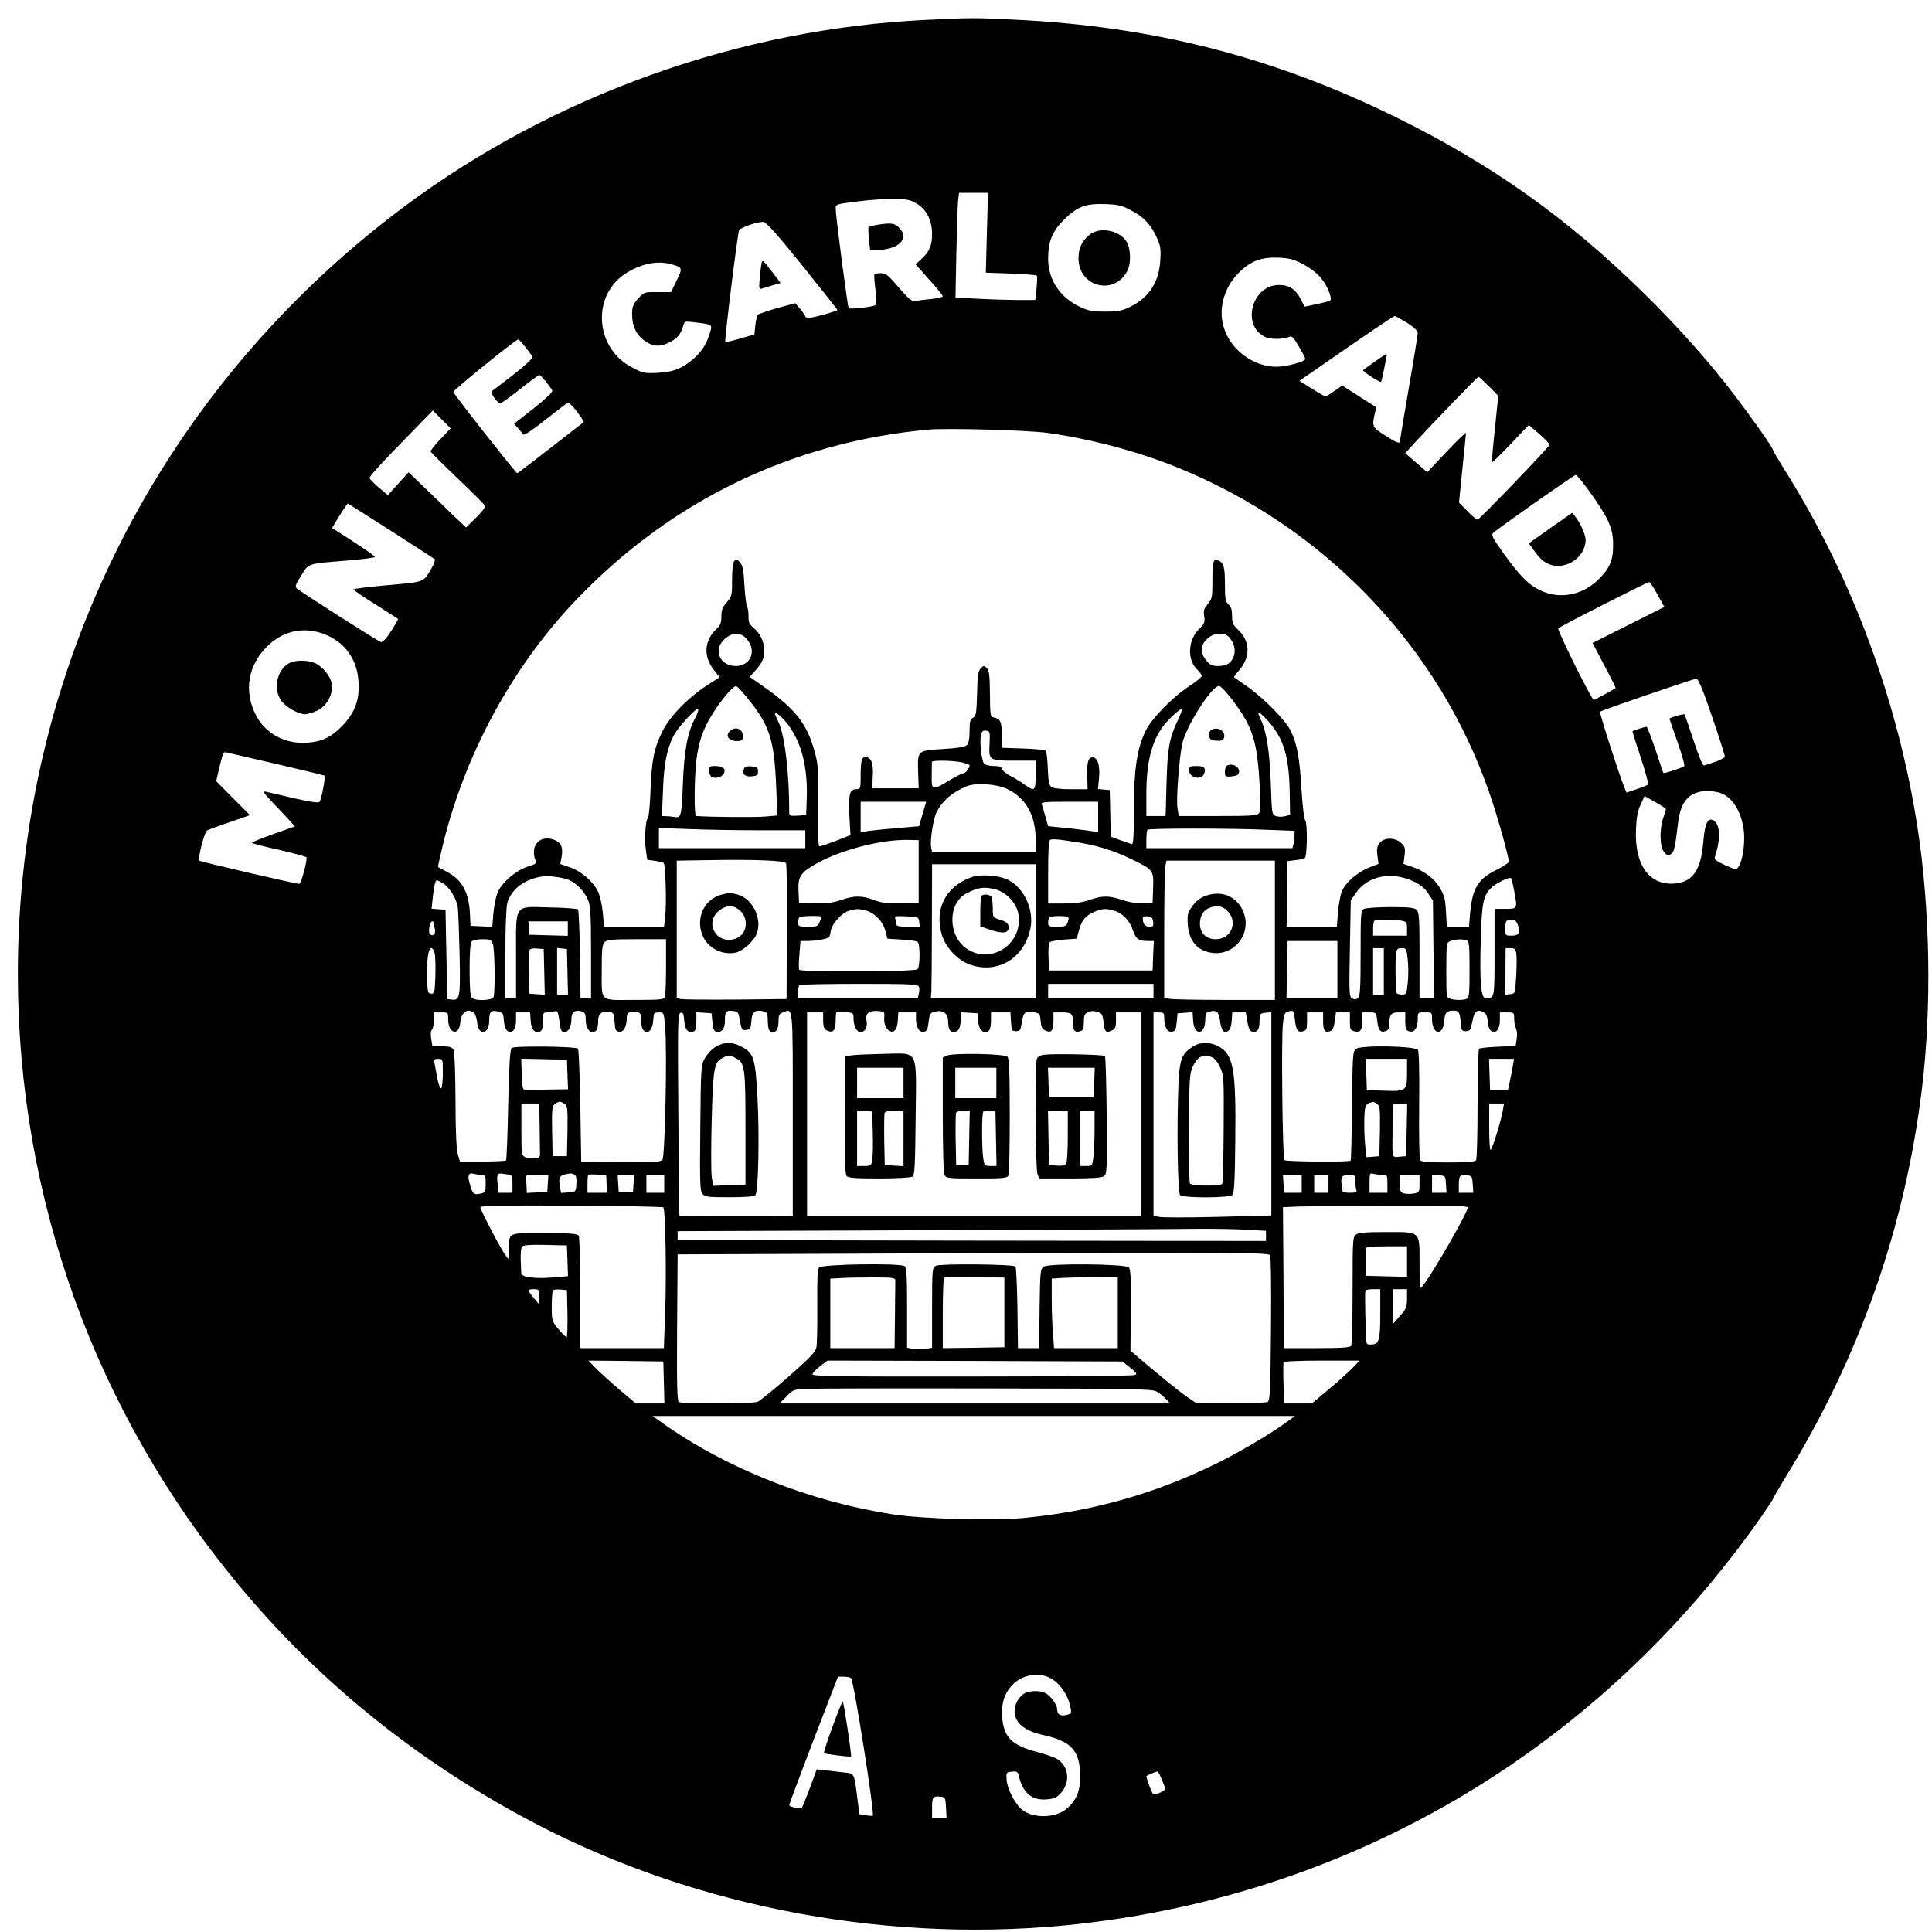 <?xml version="1.0" standalone="no"?>
<!DOCTYPE svg PUBLIC "-//W3C//DTD SVG 20010904//EN"
 "http://www.w3.org/TR/2001/REC-SVG-20010904/DTD/svg10.dtd">
<svg version="1.0" xmlns="http://www.w3.org/2000/svg"
 width="1082pt" height="1082pt" viewBox="0 0 1082 1082"
 preserveAspectRatio="xMidYMid meet">
<g transform="translate(0,1082) scale(0.1,-0.1)"
fill="#000000" stroke="none">
<path d="M5195 10709 c-1049 -48 -2093 -421 -2931 -1046 -1371 -1023 -2165
-2601 -2164 -4301 1 -1254 433 -2450 1236 -3418 453 -547 1012 -996 1659
-1335 914 -479 2012 -681 3055 -563 1550 175 2916 993 3819 2287 33 48 61 90
61 94 0 3 31 56 68 117 416 675 671 1401 766 2181 55 452 46 1001 -25 1460
-108 704 -368 1406 -741 1998 -37 60 -68 112 -68 116 0 12 -112 171 -212 303
-146 192 -324 392 -519 583 -427 418 -849 717 -1384 980 -684 336 -1356 508
-2135 545 -224 11 -238 11 -485 -1z m332 -1193 l-6 -223 140 -5 c77 -3 142 -8
145 -11 3 -3 3 -35 -1 -71 l-7 -66 -97 0 c-53 0 -153 3 -223 7 l-127 6 5 251
c3 138 7 270 10 294 l5 42 81 0 81 0 -6 -224z m-387 160 c51 -34 79 -91 80
-163 0 -67 -13 -99 -56 -140 l-36 -33 76 -86 c42 -46 76 -89 76 -93 0 -5 -30
-12 -67 -16 -38 -3 -77 -9 -89 -11 -16 -4 -35 12 -90 75 -59 70 -73 81 -101
81 -17 0 -34 -3 -36 -7 -2 -5 0 -43 6 -87 7 -60 7 -80 -3 -86 -14 -9 -140 -23
-147 -16 -6 5 -73 519 -73 557 0 25 2 26 123 41 67 9 161 15 209 14 75 -2 91
-6 128 -30z m1198 -36 c69 -36 111 -82 143 -156 18 -39 21 -61 17 -123 -7
-121 -63 -207 -166 -258 -49 -24 -69 -28 -142 -28 -71 0 -94 4 -141 26 -113
53 -179 152 -179 270 0 97 23 154 89 219 74 73 121 91 231 87 74 -3 93 -7 148
-37z m-1844 -308 c108 -134 196 -246 196 -248 0 -6 -136 -44 -159 -44 -11 0
-21 3 -21 8 0 4 -13 22 -28 41 l-28 33 -100 -27 c-54 -16 -103 -32 -109 -37
-5 -5 -12 -32 -15 -60 l-5 -51 -80 -23 c-44 -13 -81 -21 -83 -19 -6 5 69 609
77 625 9 17 105 49 137 47 15 -1 81 -75 218 -245z m2805 8 c34 -18 78 -51 96
-73 40 -46 71 -126 52 -132 -18 -7 -141 -34 -142 -32 0 1 -9 20 -20 41 -29 57
-67 81 -124 80 -149 -2 -209 -223 -80 -289 31 -17 105 -17 141 -1 13 6 24 -6
52 -54 20 -34 36 -65 36 -70 0 -16 -105 -44 -165 -44 -120 1 -242 87 -285 202
-42 109 -10 238 79 326 66 65 126 87 221 83 63 -3 86 -9 139 -37z m-3539 0
c64 -18 64 -21 29 -92 l-31 -64 -75 0 c-73 1 -75 1 -109 -36 -29 -33 -34 -45
-34 -89 0 -62 22 -112 64 -143 48 -37 89 -41 140 -16 47 22 71 50 82 95 7 26
8 27 63 20 101 -12 100 -12 89 -53 -17 -60 -44 -106 -87 -145 -66 -59 -116
-80 -206 -85 -75 -4 -84 -2 -145 30 -214 111 -228 415 -24 534 84 50 170 65
244 44z m4119 -327 c38 -24 60 -45 61 -57 0 -10 -22 -149 -50 -308 -27 -159
-50 -294 -50 -299 0 -16 -18 -9 -84 33 -70 44 -73 50 -57 120 l9 37 -96 61
-95 61 -43 -30 c-23 -17 -46 -31 -51 -31 -4 0 -39 20 -77 44 l-69 43 94 65
c271 188 433 298 440 298 4 0 35 -17 68 -37z m-4938 -135 c18 -24 37 -48 41
-55 8 -9 -65 -72 -221 -189 -12 -10 -11 -15 8 -43 12 -17 27 -31 32 -31 5 0
55 36 111 80 55 44 104 80 109 80 7 0 57 -60 72 -87 5 -7 -34 -44 -103 -99
l-111 -87 23 -26 c12 -14 26 -30 30 -35 4 -5 58 31 120 81 62 49 118 92 125
96 8 5 27 -13 54 -48 23 -31 40 -57 38 -59 -291 -227 -368 -286 -373 -286 -7
0 -355 442 -357 455 -2 9 348 293 363 294 3 1 21 -18 39 -41z m5398 -222 l52
-53 -19 -184 c-11 -101 -18 -186 -16 -188 2 -2 49 44 105 103 l101 106 59 -51
c33 -29 58 -55 57 -60 -6 -17 -393 -419 -403 -419 -6 0 -32 21 -57 48 l-47 47
19 190 c11 105 20 195 20 200 0 6 -49 -42 -109 -105 l-108 -115 -62 54 -61 53
47 52 c119 129 358 376 363 376 3 0 29 -24 59 -54z m-5873 -296 c-32 -33 -56
-64 -54 -69 2 -5 71 -74 153 -152 83 -79 151 -148 153 -153 1 -6 -22 -36 -53
-66 l-55 -54 -73 69 c-39 39 -112 108 -160 155 l-89 85 -58 -64 -58 -64 -51
43 c-28 24 -51 48 -51 53 0 12 63 80 234 255 l120 123 50 -50 50 -50 -58 -61z
m3404 35 c237 -33 494 -101 714 -189 832 -334 1477 -1007 1761 -1838 42 -121
105 -347 105 -374 0 -6 -29 -25 -64 -43 -109 -53 -140 -104 -153 -248 l-6 -73
-62 0 -62 0 -5 83 c-3 68 -9 92 -32 131 -32 55 -88 98 -157 121 l-49 17 6 46
c5 41 3 50 -19 71 -35 32 -94 32 -120 0 -15 -19 -18 -33 -13 -70 l6 -47 -46
-18 c-70 -27 -138 -85 -159 -136 -9 -23 -19 -78 -22 -120 l-6 -78 -141 0 -141
0 2 32 c1 18 2 101 2 184 l1 151 45 6 c26 2 49 8 53 12 13 13 15 195 2 210 -7
8 -15 79 -21 172 -10 176 -25 257 -60 329 -28 59 -149 182 -244 249 -38 27
-72 50 -74 52 -2 1 10 18 27 37 66 76 65 163 -3 228 -30 28 -35 39 -35 79 0
33 -5 51 -20 64 -17 16 -20 31 -20 115 0 98 -7 121 -42 133 -23 8 -28 -11 -28
-120 0 -88 -2 -97 -26 -126 -21 -25 -25 -37 -20 -68 5 -33 2 -41 -28 -71 -64
-64 -69 -174 -10 -229 13 -12 24 -28 24 -35 0 -6 -30 -31 -67 -55 -92 -59
-214 -183 -247 -252 -48 -97 -66 -217 -66 -441 0 -154 -3 -197 -12 -194 -7 3
-37 13 -65 23 l-52 19 -3 130 -3 131 -33 3 -33 3 5 52 c8 72 -4 121 -31 125
-28 4 -37 -24 -34 -110 l2 -68 -94 0 c-59 0 -99 5 -109 13 -13 9 -17 34 -20
104 -2 50 -7 95 -11 99 -4 4 -61 10 -127 12 l-120 4 0 73 c0 75 -7 89 -45 97
-19 3 -20 12 -21 131 -1 105 -4 131 -17 145 -16 15 -18 15 -34 -1 -15 -15 -19
-40 -21 -142 -3 -111 -6 -126 -23 -135 -16 -9 -19 -22 -19 -75 0 -42 -5 -68
-15 -78 -10 -10 -50 -17 -135 -22 -144 -9 -142 -7 -138 -133 l3 -87 -130 0
-130 0 3 71 c4 72 -9 104 -43 104 -19 0 -25 -24 -25 -106 0 -72 -1 -74 -25
-74 -37 0 -44 -29 -38 -152 l6 -105 -81 -32 c-45 -17 -86 -31 -92 -31 -8 0
-10 70 -9 228 3 209 1 233 -20 307 -42 151 -106 233 -274 352 l-88 62 29 33
c41 46 52 71 52 113 0 49 -21 96 -58 127 -25 21 -31 33 -30 66 0 22 -3 46 -8
54 -5 7 -11 61 -15 120 -4 84 -10 112 -24 128 -32 36 -45 9 -45 -96 0 -89 -1
-95 -30 -127 -24 -27 -30 -44 -30 -79 0 -35 -6 -50 -26 -69 -71 -67 -77 -155
-14 -234 l30 -38 -73 -47 c-112 -74 -210 -177 -251 -263 -45 -95 -56 -154 -63
-327 -3 -80 -10 -148 -14 -151 -14 -8 -21 -119 -12 -179 l8 -55 42 -6 c24 -3
46 -9 50 -12 10 -11 17 -236 8 -301 l-6 -56 -168 0 -168 0 -7 78 c-4 44 -16
95 -27 119 -27 56 -94 114 -159 136 l-52 18 7 39 c9 54 -1 80 -38 95 -62 26
-117 -6 -117 -68 0 -16 4 -36 9 -46 9 -15 2 -20 -44 -35 -66 -21 -147 -90
-169 -147 -9 -22 -19 -74 -23 -115 l-6 -75 -61 3 -61 3 -3 65 c-5 119 -43 191
-125 235 -29 16 -53 29 -54 29 -1 1 9 49 23 106 122 519 395 1022 759 1399
530 551 1205 875 1965 945 106 9 559 -3 670 -19z m3035 -332 c106 -149 129
-203 129 -293 1 -87 -18 -132 -81 -194 -89 -89 -216 -114 -323 -64 -68 31
-118 82 -211 211 -59 82 -69 102 -57 112 27 26 453 325 463 325 6 0 42 -44 80
-97z m-6717 -215 c130 -83 241 -155 246 -159 5 -4 -3 -27 -17 -51 -48 -81 -34
-76 -244 -95 -106 -9 -193 -20 -193 -24 0 -4 55 -42 123 -84 67 -43 124 -79
126 -81 2 -2 -16 -33 -39 -69 -30 -46 -48 -64 -58 -60 -20 7 -454 284 -470
300 -11 10 -6 23 25 72 44 70 29 65 261 84 83 7 152 16 152 20 0 4 -54 42
-120 85 l-120 77 18 31 c27 45 67 106 70 106 1 0 109 -68 240 -152z m7095
-358 l38 -69 -201 -101 -201 -101 66 -126 c37 -68 65 -126 63 -127 -11 -8
-118 -66 -122 -66 -12 0 -207 393 -199 401 13 13 496 258 508 259 6 0 27 -31
48 -70z m-7470 -220 c117 -44 188 -141 195 -270 6 -105 -22 -175 -97 -251 -66
-66 -124 -89 -220 -89 -108 1 -204 57 -254 148 -76 139 -49 294 71 403 85 78
197 99 305 59z m2371 -31 c55 -65 19 -149 -63 -149 -91 0 -129 92 -63 151 45
40 91 40 126 -2z m2699 13 c28 -31 39 -72 27 -105 -14 -41 -38 -56 -87 -57
-34 0 -46 5 -67 31 -35 41 -34 83 3 120 35 35 97 41 124 11z m2705 -445 c40
-116 72 -217 72 -224 0 -6 -24 -19 -52 -29 -29 -9 -58 -19 -64 -21 -8 -3 -30
51 -59 139 -26 79 -49 145 -51 147 -5 5 -84 -18 -84 -24 0 -2 20 -61 45 -132
25 -70 42 -130 37 -134 -9 -9 -112 -42 -116 -38 -2 2 -22 61 -45 132 -24 70
-46 127 -50 127 -7 0 -73 -21 -78 -25 -2 -1 19 -67 46 -148 27 -81 45 -149 40
-152 -5 -3 -34 -15 -64 -25 l-56 -19 -13 32 c-29 71 -140 416 -135 421 7 8
522 184 539 185 11 1 36 -59 88 -212z m-5405 107 c128 -156 153 -236 164 -500
l6 -161 -69 -6 c-52 -5 -295 -3 -386 3 -11 0 -10 210 2 312 12 101 35 170 88
256 47 78 120 164 135 159 7 -2 34 -30 60 -63z m2719 -14 c114 -151 140 -231
153 -487 6 -100 5 -137 -5 -148 -10 -13 -48 -15 -231 -15 l-218 0 -7 48 c-7
49 9 269 27 356 21 100 169 331 208 324 9 -2 42 -37 73 -78z m-3012 -108 c-41
-80 -59 -177 -66 -374 -7 -172 -10 -181 -50 -173 -11 2 -30 4 -43 4 l-24 1 6
143 c5 145 20 226 58 304 21 44 120 153 138 153 6 0 -2 -26 -19 -58z m2709 0
c-50 -103 -61 -163 -66 -359 l-5 -183 -54 0 -54 0 0 119 c0 215 41 343 141
436 26 25 52 45 57 45 5 0 -4 -26 -19 -58z m-2175 -45 c69 -101 100 -232 94
-402 l-3 -90 -47 -3 c-41 -3 -48 0 -48 15 1 217 -25 435 -60 509 -11 22 -20
43 -20 47 0 18 52 -29 84 -76z m2678 35 c88 -99 118 -198 121 -407 l2 -118
-28 -8 c-16 -4 -39 -4 -52 1 -22 8 -22 13 -28 182 -6 178 -24 292 -57 360 -25
51 -11 48 42 -10z m-1560 -125 c-5 -96 -4 -97 139 -97 l119 0 0 -80 c0 -90 -5
-95 -61 -55 -19 15 -54 36 -78 48 -24 12 -46 30 -49 40 -3 13 -15 17 -47 17
-24 0 -48 6 -54 14 -14 17 -26 126 -17 161 5 20 12 26 29 23 21 -3 22 -7 19
-71z m-3988 -117 c143 -33 261 -62 264 -64 6 -6 -17 -128 -27 -145 -6 -9 -39
-5 -142 18 -74 17 -145 34 -159 37 -21 4 -15 -5 35 -58 33 -35 75 -79 93 -99
l34 -37 -121 -43 c-67 -24 -121 -46 -121 -49 0 -3 68 -21 151 -39 82 -19 152
-38 155 -42 7 -13 -29 -149 -40 -149 -20 0 -551 123 -559 130 -11 10 27 161
44 170 8 4 65 25 127 46 l112 39 -95 95 -94 95 10 45 c30 124 28 121 52 115
12 -3 139 -32 281 -65z m3839 9 c20 -5 37 -12 37 -15 0 -15 -22 -44 -33 -44
-8 0 -42 -18 -78 -39 -99 -60 -102 -59 -101 24 0 39 1 73 1 78 1 11 130 8 174
-4z m251 -149 c103 -52 156 -148 156 -282 l0 -68 -290 0 -290 0 -5 23 c-8 34
11 159 30 198 33 65 89 113 170 146 50 21 172 12 229 -17z m3999 -24 c66 -28
114 -112 124 -218 6 -67 -9 -164 -31 -193 -12 -17 -16 -16 -75 10 -54 25 -62
31 -56 49 32 98 29 177 -7 200 -33 21 -50 -13 -59 -120 -13 -156 -58 -222
-157 -232 -144 -13 -228 102 -220 301 3 68 9 105 26 140 l22 49 60 -34 c33
-18 60 -36 60 -39 0 -4 -7 -26 -15 -49 -22 -63 -20 -162 4 -191 16 -20 23 -22
38 -13 19 11 24 35 41 177 15 123 64 176 165 177 26 0 62 -6 80 -14z m-4476
-114 l-20 -69 -136 -12 c-75 -6 -148 -14 -163 -17 l-28 -6 0 86 0 86 184 0
183 0 -20 -68z m983 -18 l0 -86 -27 6 c-16 3 -79 11 -140 18 l-113 11 -15 53
c-8 29 -18 60 -21 69 -5 13 14 15 155 15 l161 0 0 -86z m-1883 -74 l243 0 0
-50 0 -50 -410 0 -410 0 0 57 0 56 167 -6 c91 -4 276 -7 410 -7z m2826 3 l157
-6 0 -26 c0 -14 -3 -36 -6 -48 l-6 -23 -409 0 -409 0 0 48 c0 27 3 52 7 55 8
9 460 9 666 0z m-1948 -233 l0 -175 -98 -3 c-80 -2 -109 1 -153 18 -69 25
-109 25 -183 0 -46 -16 -79 -20 -147 -18 l-89 3 -3 66 c-4 80 12 103 101 153
141 78 365 136 517 132 l55 -1 0 -175z m875 165 c119 -18 212 -46 315 -96 125
-60 126 -62 123 -161 l-3 -83 -54 -3 c-34 -2 -74 4 -114 17 -76 26 -113 26
-184 1 -41 -14 -83 -20 -145 -20 l-88 0 0 173 c0 96 3 177 7 180 9 10 37 9
143 -8z m-1618 -119 c4 -6 7 -180 5 -386 l-2 -375 -285 -3 c-157 -1 -295 0
-307 3 l-23 5 0 385 0 385 188 3 c244 4 415 -2 424 -17z m2738 -376 l0 -390
-279 0 c-153 0 -293 3 -310 6 l-31 7 0 352 c0 194 3 367 6 384 l7 31 303 0
304 0 0 -390z m-1340 -5 l0 -375 -293 0 -294 0 3 38 c1 20 3 189 3 375 l1 337
290 0 290 0 0 -375z m-2603 282 c39 -21 79 -65 97 -109 13 -30 16 -84 16 -293
l0 -255 -30 0 -29 0 -3 244 c-2 134 -7 248 -11 253 -5 4 -75 10 -157 11 -205
5 -190 27 -190 -273 l0 -235 -30 0 -30 0 0 248 c0 143 5 263 11 285 22 79 104
139 204 149 43 4 119 -8 152 -25z m4721 -4 c36 -17 62 -38 80 -66 l27 -40 3
-274 3 -273 -41 0 -40 0 0 239 c0 204 -2 242 -16 255 -12 13 -41 16 -145 16
-72 0 -139 -5 -150 -10 -18 -10 -19 -24 -19 -249 0 -195 -3 -241 -14 -250 -10
-9 -20 -9 -33 -3 -17 9 -18 27 -13 280 l5 270 30 43 c67 95 200 121 323 62z
m561 -47 c20 -107 20 -106 -49 -106 l-60 0 0 -244 c0 -261 1 -256 -50 -256
-27 0 -34 92 -27 332 6 208 14 245 64 291 28 24 97 57 105 49 3 -4 11 -34 17
-66z m-5999 38 c38 -23 78 -89 84 -138 3 -22 7 -141 10 -262 5 -240 2 -259
-45 -252 l-24 3 -5 250 -5 250 -39 3 -39 3 7 65 c7 64 14 94 23 94 3 0 17 -7
33 -16z m2372 -154 c48 -14 94 -62 107 -115 l11 -42 78 -5 c43 -2 84 -8 90
-12 16 -10 16 -138 0 -154 -15 -15 -653 -17 -662 -3 -3 5 -3 43 1 85 l6 76 32
0 c58 0 127 13 130 24 2 6 6 23 9 38 9 39 62 96 100 107 42 12 55 13 98 1z
m1387 0 c48 -14 88 -55 106 -111 17 -49 31 -59 88 -59 l29 0 -4 -82 -3 -83
-290 0 -290 0 -3 74 c-2 41 1 78 7 84 5 5 41 12 80 15 l71 5 11 41 c16 60 35
85 82 107 48 21 68 23 116 9z m-1639 -34 c0 -3 -4 -16 -10 -30 -9 -24 -15 -26
-65 -26 -51 0 -55 2 -55 23 0 13 3 27 7 30 7 8 123 10 123 3z m548 -28 l3 -28
-65 0 c-50 0 -66 3 -66 14 0 8 -3 22 -6 31 -6 14 2 16 62 13 67 -3 69 -4 72
-30z m835 25 c3 -5 1 -18 -4 -30 -7 -20 -16 -23 -59 -23 -46 0 -50 2 -50 23 0
13 3 27 7 30 9 9 101 9 106 0z m475 -25 c3 -24 0 -28 -21 -28 -24 0 -37 16
-37 46 0 11 8 14 28 12 21 -2 28 -9 30 -30z m1390 6 c30 -6 32 -9 32 -45 l0
-39 -95 0 -95 0 0 38 c0 21 3 41 6 45 8 7 110 8 152 1z m654 -29 c11 -43 3
-55 -37 -55 -34 0 -35 1 -35 38 0 46 6 54 39 50 18 -2 27 -11 33 -33z m-6071
13 c0 -7 2 -23 5 -35 4 -25 -13 -40 -28 -25 -12 12 -1 72 13 72 5 0 9 -6 10
-12z m749 -28 l0 -41 -107 3 -108 3 -3 38 -3 37 110 0 111 0 0 -40z m-420 -86
c11 -27 14 -272 4 -298 -8 -20 -103 -23 -122 -4 -8 8 -12 58 -12 158 0 100 4
150 12 158 7 7 34 12 60 12 43 0 50 -3 58 -26z m970 -128 c0 -85 -3 -161 -6
-170 -5 -14 -30 -16 -174 -16 -198 0 -180 -18 -180 177 0 106 3 135 16 147 13
13 44 16 180 16 l164 0 0 -154z m4484 148 c14 -5 16 -29 16 -164 0 -135 -2
-159 -16 -164 -20 -8 -62 -8 -91 0 -23 6 -23 9 -23 160 0 151 1 155 23 164 26
10 69 12 91 4z m-724 -164 l0 -160 -142 0 -143 0 3 160 3 160 139 0 140 0 0
-160z m-5055 88 c3 -18 5 -76 3 -128 -3 -87 -5 -95 -23 -95 -18 0 -20 8 -23
75 -4 102 6 180 23 180 8 0 17 -14 20 -32z m613 -101 l3 -128 -43 3 -43 3 -3
114 c-1 63 0 121 3 128 3 10 17 13 42 11 l38 -3 3 -128z m130 1 l3 -128 -31 0
-30 0 0 131 0 130 28 -3 27 -3 3 -127z m4572 2 l0 -130 -30 0 -30 0 0 130 0
130 30 0 30 0 0 -130z m134 65 c4 -36 4 -94 0 -130 -7 -63 -8 -65 -35 -65 -16
0 -29 6 -30 13 -4 77 -5 179 -1 210 4 33 8 37 32 37 26 0 27 -2 34 -65z m608
33 c3 -18 2 -76 -1 -128 -6 -95 -6 -95 -34 -98 l-28 -3 2 130 1 131 28 0 c23
0 28 -5 32 -32z m-3346 -183 c4 -8 3 -26 0 -40 l-6 -25 -335 0 -335 0 0 33 c0
19 3 37 7 40 3 4 154 7 335 7 283 0 329 -2 334 -15z m1314 -25 l0 -40 -295 0
-295 0 0 40 0 40 295 0 295 0 0 -40z m-3807 -122 c9 -7 17 -31 19 -52 6 -80
68 -71 68 10 0 49 9 58 50 49 26 -6 29 -11 32 -52 6 -86 68 -83 68 3 l0 44 39
0 40 0 3 -46 c3 -50 22 -72 52 -61 12 5 16 19 16 57 0 46 2 50 24 50 13 0 31
3 40 6 18 7 22 -2 31 -68 5 -38 10 -48 25 -48 24 0 40 29 40 74 0 38 22 53 60
41 15 -5 20 -15 20 -41 0 -45 16 -74 39 -74 22 0 31 19 31 66 0 38 23 54 66
46 20 -4 23 -11 26 -56 3 -44 6 -51 25 -54 26 -4 43 28 43 78 0 30 16 39 58
32 19 -4 22 -11 22 -47 0 -86 62 -87 68 -1 3 43 5 46 32 46 28 0 28 0 35 -82
12 -139 -1 -726 -15 -743 -11 -13 -46 -15 -234 -13 l-221 3 -5 312 c-3 171 -9
315 -13 320 -14 13 -355 17 -371 4 -10 -8 -14 -83 -20 -318 -3 -169 -9 -309
-12 -312 -3 -3 -62 -6 -132 -6 l-126 0 -12 40 c-8 27 -13 128 -13 303 -1 161
-5 271 -11 283 -9 15 -22 19 -64 19 l-54 0 -7 41 c-4 26 -3 45 4 52 6 6 11 30
11 54 l0 43 40 0 c40 0 40 0 40 -38 0 -83 62 -97 68 -16 3 37 23 64 47 64 6 0
19 -6 28 -12z m1491 -46 c9 -49 12 -53 35 -50 23 3 26 8 29 50 3 51 21 65 68
54 21 -6 24 -12 24 -55 0 -55 16 -76 43 -57 11 9 17 27 17 55 0 36 4 43 27 52
55 21 53 46 53 -571 l0 -570 -22 0 c-180 -2 -611 -1 -613 2 -1 2 -4 257 -6
568 -4 524 -3 565 13 568 14 3 17 -6 20 -44 3 -50 22 -72 52 -61 12 5 16 19
16 57 l0 51 43 -3 42 -3 5 -50 c4 -38 9 -51 23 -53 30 -6 47 17 47 63 0 50 5
57 45 53 28 -3 31 -7 39 -56z m636 18 c0 -45 17 -80 39 -80 26 0 41 28 34 63
-8 40 12 58 61 55 40 -3 41 -4 38 -39 -4 -47 28 -89 55 -73 12 8 19 26 21 58
l3 46 50 0 49 0 0 -38 c0 -46 19 -76 46 -70 14 2 20 14 24 50 7 55 7 56 47 64
37 7 63 -16 63 -56 0 -40 10 -60 29 -60 28 0 41 22 41 68 l0 43 48 -3 47 -3 3
-40 c4 -45 17 -65 42 -65 22 0 30 19 30 71 l0 39 54 0 55 0 3 -52 c3 -49 5
-53 28 -53 22 0 26 5 33 51 9 56 19 64 72 54 27 -5 30 -9 33 -48 3 -35 8 -45
28 -54 32 -15 44 0 44 60 l0 42 49 0 c54 0 61 -8 61 -65 0 -38 11 -49 40 -40
16 5 20 15 20 51 0 37 4 46 24 55 16 8 34 8 53 2 24 -8 29 -16 33 -56 7 -57
13 -63 45 -49 21 10 25 18 25 57 l0 45 70 0 70 0 0 -570 0 -570 -935 0 -935 0
0 570 0 570 45 0 45 0 0 -45 c0 -34 5 -47 19 -55 35 -18 51 -2 51 49 0 26 2
50 4 52 3 2 25 3 50 1 43 -4 46 -6 46 -32z m2036 32 c6 -4 14 -27 17 -51 7
-53 21 -70 45 -55 11 7 18 27 20 58 l3 46 38 0 38 0 9 -52 c7 -39 14 -54 28
-56 27 -6 40 13 40 60 1 41 3 43 34 46 l32 3 0 -569 0 -569 -299 -8 c-165 -4
-313 -4 -330 0 l-31 7 0 569 0 569 30 0 c27 0 30 -3 30 -29 0 -51 17 -83 43
-79 19 3 23 11 27 53 l5 50 42 3 42 3 3 -47 c6 -88 68 -81 68 7 0 27 5 39 18
42 27 7 36 7 48 -1z m436 -43 c6 -58 17 -74 47 -64 18 5 21 14 21 56 l0 49 45
0 45 0 0 -49 c0 -53 9 -66 39 -56 14 4 21 19 26 55 l7 50 39 0 39 0 0 -50 c0
-45 2 -50 26 -56 33 -8 44 7 44 64 l0 42 39 0 c38 0 38 0 44 -46 6 -54 17 -68
46 -59 14 4 21 15 21 33 0 59 10 72 51 72 l39 0 0 -49 c0 -42 3 -51 22 -57 29
-9 48 18 48 68 0 38 0 38 40 38 40 0 40 0 40 -38 0 -87 62 -97 68 -11 4 48 13
59 54 59 29 0 35 -11 40 -80 3 -30 7 -35 28 -35 22 0 26 6 36 55 11 58 26 70
63 51 14 -8 21 -23 23 -53 6 -82 68 -75 68 8 l0 44 40 0 c39 0 40 -1 40 -36 0
-19 5 -44 10 -54 6 -11 8 -37 4 -59 l-6 -39 -99 -4 c-54 -2 -102 -7 -106 -12
-4 -4 -8 -143 -8 -309 0 -166 -4 -308 -8 -314 -6 -10 -49 -13 -157 -13 -108 0
-151 3 -157 13 -4 6 -7 145 -5 307 2 185 -1 301 -7 310 -15 22 -317 28 -346 6
-19 -14 -20 -28 -23 -317 -2 -167 -5 -306 -8 -309 -9 -9 -362 -6 -371 3 -10
11 -18 677 -8 763 6 62 11 69 51 73 7 1 14 -21 16 -50z m-4772 -298 c0 -44 -4
-82 -9 -86 -5 -3 -15 21 -21 52 -6 32 -13 70 -16 86 -5 24 -3 27 20 27 26 0
26 -1 26 -79z m698 -8 l3 -83 -111 -2 c-60 -1 -118 -2 -127 -2 -16 -1 -18 11
-21 87 l-3 88 128 -3 128 -3 3 -82z m4702 7 c0 -99 -5 -103 -133 -98 l-92 3
-3 88 -3 87 116 0 115 0 0 -80z m593 43 c-4 -21 -11 -60 -17 -88 l-11 -50 -50
0 -50 0 -3 88 -3 87 70 0 70 0 -6 -37z m-5310 -216 c15 -11 17 -29 15 -152
l-3 -140 -40 0 -40 0 -3 140 c-2 123 0 141 15 152 9 7 22 13 28 13 6 0 19 -6
28 -13z m4550 0 c15 -11 17 -29 15 -152 l-3 -140 -36 -3 -36 -3 -6 53 c-8 66
-9 196 -1 225 5 19 15 26 45 32 3 0 13 -5 22 -12z m-4691 -117 c1 -66 2 -135
2 -152 1 -30 -2 -33 -31 -36 -18 -2 -41 2 -53 8 -19 10 -20 20 -20 155 l0 145
50 0 50 0 2 -120z m4856 -27 l-3 -148 -37 -3 c-44 -4 -41 -15 -39 158 0 58 1
113 1 123 0 13 9 17 40 17 l41 0 -3 -147z m539 111 c-9 -57 -61 -224 -69 -224
-5 0 -8 59 -8 130 l0 130 41 0 42 0 -6 -36z m-5719 -364 c20 0 22 -5 22 -49 0
-47 -1 -50 -31 -56 -36 -8 -43 -1 -59 58 -13 45 -6 61 24 53 11 -3 31 -6 44
-6z m160 1 c8 -1 12 -18 12 -51 l0 -50 -39 0 -38 0 -6 47 c-6 58 -3 65 31 59
15 -2 33 -5 40 -5z m360 0 c9 -5 12 -24 10 -52 -3 -44 -3 -44 -45 -47 l-41 -3
-7 41 c-7 44 -2 55 30 63 32 7 39 7 53 -2z m179 -52 l3 -49 -55 0 -55 0 0 48
c0 27 2 51 4 53 2 2 26 2 53 1 l48 -4 2 -49z m4346 51 c26 0 27 -2 27 -50 l0
-50 -50 0 -50 0 0 56 c0 54 1 56 23 50 12 -3 34 -6 50 -6z m-4675 -47 l-3 -48
-57 -3 -58 -3 -1 33 c0 18 -2 41 -4 51 -3 15 5 17 61 17 l65 0 -3 -47z m480 0
l-3 -48 -40 0 -40 0 -3 48 -3 47 46 0 46 0 -3 -47z m172 -3 l0 -50 -50 0 -50
0 0 50 0 50 50 0 50 0 0 -50z m3570 0 l0 -50 -49 0 -49 0 -4 50 -3 50 53 0 52
0 0 -50z m150 0 l0 -50 -40 0 -40 0 0 50 0 50 40 0 40 0 0 -50z m150 16 c0
-19 3 -41 6 -50 5 -13 -2 -16 -35 -16 -23 0 -41 3 -42 8 0 4 -3 20 -5 36 -7
44 1 56 41 56 33 0 35 -2 35 -34z m360 -15 c0 -46 -1 -49 -31 -55 -17 -3 -42
-3 -55 0 -21 5 -24 12 -24 55 l0 49 55 0 55 0 0 -49z m148 -3 l3 -48 -40 0
-41 0 0 51 0 50 38 -3 c37 -3 37 -3 40 -50z m150 0 l3 -48 -40 0 -41 0 0 43
c0 52 5 59 45 55 28 -3 30 -6 33 -50z m-4533 -130 c12 -12 18 -380 10 -590
l-7 -198 -234 0 -234 0 0 308 c0 169 -4 313 -9 321 -8 12 -44 15 -191 15 -207
1 -199 5 -200 -89 l0 -60 -19 25 c-25 32 -141 254 -141 269 0 9 125 11 509 9
280 -2 512 -6 516 -10z m4505 0 c0 -27 -189 -358 -251 -438 -18 -25 -19 -24
-19 122 0 187 10 178 -190 178 -111 0 -151 -3 -166 -14 -18 -14 -19 -29 -19
-313 0 -164 -4 -304 -8 -310 -6 -10 -56 -13 -192 -13 l-185 0 -2 395 -3 394
90 4 c50 1 282 4 518 5 319 1 427 -1 427 -10z m-1237 -125 l107 -6 0 -29 0
-28 -1647 2 -1648 3 0 25 0 25 1340 5 c737 3 1430 6 1541 8 110 1 249 -1 307
-5z m-3805 -174 l3 -86 -81 -7 c-105 -9 -180 1 -181 23 0 9 -1 43 -3 76 -1 33
2 66 7 73 7 9 42 12 131 10 l121 -3 3 -86z m4702 -4 l0 -86 -116 3 -116 3 0
70 c0 39 0 76 1 83 1 9 31 12 116 12 l115 0 0 -85z m-767 36 c5 -5 7 -189 5
-410 -3 -344 -5 -403 -18 -412 -9 -5 -95 -8 -210 -7 l-195 3 -50 34 c-45 31
-176 138 -277 225 l-37 32 2 227 c2 174 -1 229 -11 239 -20 20 -450 24 -477 4
-19 -13 -20 -28 -23 -235 l-3 -221 -59 0 -59 0 -3 224 c-2 123 -7 228 -11 233
-14 13 -422 17 -446 4 -20 -11 -21 -19 -21 -235 l0 -224 -35 -6 c-19 -4 -51
-4 -70 0 l-35 6 0 223 c0 180 -3 225 -14 234 -21 18 -460 11 -478 -7 -10 -10
-12 -61 -11 -215 1 -111 -1 -216 -5 -234 -5 -25 -40 -61 -157 -164 -82 -72
-160 -135 -173 -140 -29 -11 -422 -12 -440 -1 -10 7 -12 97 -10 418 l3 409
1515 6 c1567 6 1789 4 1803 -10z m-2099 -148 c0 -13 -1 -102 -2 -198 l-2 -175
-180 0 -180 0 0 195 0 194 73 4 c39 2 122 3 182 3 107 -1 110 -2 109 -23z
m611 -173 l0 -195 -172 -3 -173 -2 0 193 c0 107 3 197 7 201 4 3 81 5 172 4
l166 -3 0 -195z m635 0 l0 -200 -179 0 -178 0 -6 83 c-4 45 -7 132 -7 194 l0
112 58 4 c31 2 114 4 185 5 l127 2 0 -200z m-3240 88 l-1 -43 -29 35 c-37 44
-37 50 0 50 29 0 30 -2 30 -42z m158 -95 c1 -73 -1 -133 -5 -132 -4 0 -25 21
-45 45 -37 44 -38 47 -38 128 0 45 3 86 7 90 4 4 23 6 43 4 l35 -3 3 -132z
m4552 -2 c0 -152 -6 -171 -56 -171 -24 0 -24 1 -26 98 -4 181 -4 197 0 205 2
4 21 7 43 7 l39 0 0 -139z m150 87 c0 -47 -4 -58 -40 -98 l-39 -45 -1 98 0 97
40 0 40 0 0 -52z m-4162 -470 l3 -118 -80 0 -80 0 -88 74 c-48 41 -108 95
-133 120 l-45 46 210 -2 210 -3 3 -117z m2611 83 c38 -31 41 -36 25 -42 -11
-4 -421 -8 -911 -8 -722 -1 -893 1 -893 12 0 7 19 27 42 45 l42 32 826 -2 826
-3 43 -34z m1246 -2 c-22 -23 -82 -77 -134 -120 l-94 -79 -78 0 -78 0 -3 110
c-2 61 -1 115 0 120 2 6 86 10 215 10 l211 0 -39 -41z m-1100 -131 c17 -9 41
-28 54 -42 l24 -26 -1093 0 -1094 0 39 40 c38 39 39 39 124 42 47 2 498 3
1001 2 810 -1 918 -3 945 -16z m721 -179 c-93 -67 -262 -166 -391 -229 -341
-166 -686 -264 -1069 -301 -176 -17 -566 -6 -736 20 -466 72 -937 259 -1295
515 l-50 36 1799 0 1799 0 -57 -41z m-1329 -1420 c59 -22 114 -96 128 -171 7
-34 5 -36 -25 -43 -34 -7 -49 4 -50 35 0 22 -36 72 -62 86 -35 20 -101 17
-130 -6 -34 -27 -52 -72 -44 -114 10 -53 64 -92 155 -112 163 -36 210 -88 210
-234 1 -79 -21 -132 -72 -177 -62 -55 -186 -59 -251 -10 -41 32 -85 117 -89
172 -2 38 -1 40 30 43 28 3 33 0 39 -25 23 -96 74 -138 158 -130 40 3 55 11
77 35 55 62 45 150 -21 191 -17 10 -69 28 -115 40 -138 37 -182 81 -192 189
-7 76 10 135 54 183 49 54 132 74 200 48z m-1101 -7 c15 -9 134 -766 122 -771
-5 -1 -24 0 -42 3 l-33 6 -12 93 c-18 141 -14 134 -79 141 -32 4 -78 9 -103
12 l-45 5 -38 -103 c-21 -57 -41 -106 -45 -111 -9 -9 -71 3 -71 14 0 4 61 168
136 364 l137 355 31 0 c17 0 36 -4 42 -8z m1739 -564 c9 -24 19 -48 22 -54 3
-10 -44 -34 -67 -34 -7 0 -44 100 -39 104 8 5 54 25 60 25 4 1 15 -18 24 -41z
m-1207 -160 l3 -58 -41 0 -40 0 0 53 c0 63 4 69 45 65 29 -3 30 -5 33 -60z"/>
<path d="M4913 9561 c-24 -4 -45 -10 -48 -12 -3 -3 -2 -33 1 -67 l7 -62 36 0
c124 1 188 64 126 125 -25 26 -44 28 -122 16z"/>
<path d="M6100 9504 c-42 -36 -60 -74 -60 -131 0 -158 197 -211 272 -73 25 45
21 134 -7 173 -45 61 -150 77 -205 31z"/>
<path d="M4267 9353 c-2 -4 -8 -41 -11 -81 -7 -70 -6 -73 12 -68 11 4 38 12
62 19 l42 12 -42 55 c-57 73 -57 73 -63 63z"/>
<path d="M7701 8796 c-35 -25 -65 -47 -67 -49 -3 -2 18 -19 46 -37 28 -18 52
-31 54 -29 5 5 35 153 32 156 -1 2 -31 -17 -65 -41z"/>
<path d="M8683 7863 l-121 -86 34 -47 c44 -61 87 -84 146 -78 76 9 138 73 138
144 0 29 -29 95 -58 131 l-17 21 -122 -85z"/>
<path d="M1618 7105 c-66 -36 -89 -140 -45 -206 24 -37 97 -79 136 -79 14 0
45 10 69 21 49 24 81 78 82 135 0 38 -34 91 -79 121 -40 27 -120 31 -163 8z"/>
<path d="M4086 6724 c-25 -25 -4 -54 39 -54 32 0 35 3 35 29 0 41 -44 56 -74
25z"/>
<path d="M3970 6506 c0 -13 6 -29 14 -35 20 -16 64 -3 72 21 8 25 -10 38 -53
38 -28 0 -33 -4 -33 -24z"/>
<path d="M4167 6516 c-12 -31 4 -47 42 -44 31 3 36 6 36 28 0 22 -5 25 -36 28
-26 2 -38 -2 -42 -12z"/>
<path d="M6782 6731 c-8 -4 -12 -19 -10 -32 2 -20 10 -25 39 -27 26 -2 38 1
43 13 15 39 -34 70 -72 46z"/>
<path d="M6873 6533 c-7 -2 -13 -18 -13 -34 0 -29 2 -30 37 -27 28 2 39 8 42
22 5 31 -33 53 -66 39z"/>
<path d="M6660 6505 c0 -44 72 -57 85 -14 9 29 -2 39 -46 39 -35 0 -39 -3 -39
-25z"/>
<path d="M4045 5811 c-105 -25 -155 -142 -105 -242 33 -64 110 -99 180 -84 43
9 106 68 120 111 28 84 -27 191 -108 214 -41 11 -44 11 -87 1z m102 -93 c28
-26 38 -72 23 -107 -26 -65 -126 -74 -164 -16 -32 48 -17 103 37 136 37 22 71
18 104 -13z"/>
<path d="M6752 5803 c-29 -10 -53 -29 -74 -57 -27 -37 -29 -47 -26 -103 6 -94
56 -151 141 -160 116 -13 209 98 177 211 -28 98 -120 145 -218 109z m126 -89
c56 -63 15 -154 -69 -154 -54 0 -89 34 -89 87 0 48 22 80 63 92 42 12 67 5 95
-25z"/>
<path d="M5437 5906 c-141 -52 -204 -176 -163 -319 21 -73 90 -146 160 -170
155 -53 303 37 337 205 21 102 -36 225 -123 269 -54 28 -158 35 -211 15z m138
-67 c62 -16 120 -79 129 -142 25 -166 -158 -284 -293 -188 -104 74 -103 254 2
308 66 34 98 38 162 22z"/>
<path d="M5497 5803 c-4 -3 -7 -43 -7 -89 l0 -82 61 -21 c70 -23 103 -16 97
22 -2 16 -15 26 -45 35 -43 14 -43 14 -43 62 0 27 -3 55 -6 64 -6 16 -45 22
-57 9z"/>
<path d="M4009 4958 c-20 -11 -47 -39 -60 -62 -23 -40 -24 -46 -27 -391 -3
-300 -2 -353 11 -370 14 -18 27 -20 151 -20 87 0 139 4 146 11 17 17 24 329
12 552 -12 218 -21 246 -93 282 -49 26 -95 25 -140 -2z m110 -63 c53 -27 56
-51 56 -395 l0 -315 -91 -3 -91 -3 -7 52 c-4 29 -4 173 0 321 8 291 13 320 64
345 32 16 35 16 69 -2z"/>
<path d="M4770 4910 l-35 -5 -3 -329 c-2 -234 1 -333 9 -342 9 -11 50 -14 183
-14 94 0 178 5 186 10 13 8 15 58 18 329 4 397 21 362 -181 359 -78 -2 -158
-5 -177 -8z m290 -155 l0 -85 -130 0 -130 0 0 85 0 85 130 0 130 0 0 -85z
m-172 -280 c2 -66 0 -135 -3 -152 -5 -31 -9 -33 -45 -33 l-40 0 0 156 0 155
43 -3 42 -3 3 -120z m172 -31 l0 -155 -52 3 -53 3 -3 140 c-1 76 0 145 2 152
4 8 24 13 56 13 l50 0 0 -156z"/>
<path d="M5303 4908 l-23 -11 0 -319 c0 -201 4 -326 10 -339 10 -18 23 -19
181 -19 152 0 170 2 177 18 4 9 7 160 7 334 0 247 -3 320 -13 330 -17 17 -306
22 -339 6z m277 -153 l0 -85 -115 0 -115 0 0 85 0 85 115 0 115 0 0 -85z
m-152 -307 l-3 -153 -35 0 -35 0 -3 140 c-1 76 0 145 2 152 3 7 21 13 41 13
l36 0 -3 -152z m150 -5 l3 -153 -34 0 c-33 0 -34 2 -41 46 -8 63 -8 249 1 258
4 4 21 6 38 4 l30 -3 3 -152z"/>
<path d="M5849 4913 c-27 -3 -38 -10 -43 -26 -10 -38 -7 -614 4 -641 l10 -26
173 0 c124 0 178 4 190 13 16 11 18 39 15 339 -2 179 -6 330 -10 334 -9 8
-284 14 -339 7z m279 -155 l-3 -83 -125 0 -125 0 -3 83 -3 82 131 0 131 0 -3
-82z m-148 -300 c0 -79 -4 -149 -9 -156 -5 -9 -24 -12 -52 -10 l-44 3 -3 153
-3 152 56 0 55 0 0 -142z m150 40 c0 -57 -3 -127 -6 -155 -7 -52 -7 -53 -40
-53 l-34 0 0 155 0 155 40 0 40 0 0 -102z"/>
<path d="M6684 4961 c-65 -40 -78 -72 -84 -211 -10 -234 -5 -609 9 -623 17
-17 275 -17 293 1 10 10 14 82 16 300 5 407 -10 490 -98 534 -45 23 -97 23
-136 -1z m101 -61 c17 -6 34 -27 48 -57 21 -46 22 -58 20 -345 -1 -164 -4
-302 -8 -308 -9 -14 -172 -13 -181 2 -4 6 -6 146 -5 311 1 272 3 305 21 344
11 24 29 47 42 53 30 12 32 12 63 0z"/>
<path d="M4662 1148 c-29 -77 -50 -144 -47 -146 5 -6 147 -23 151 -19 5 5 -41
307 -46 307 -4 0 -30 -64 -58 -142z"/>
</g>
</svg>
